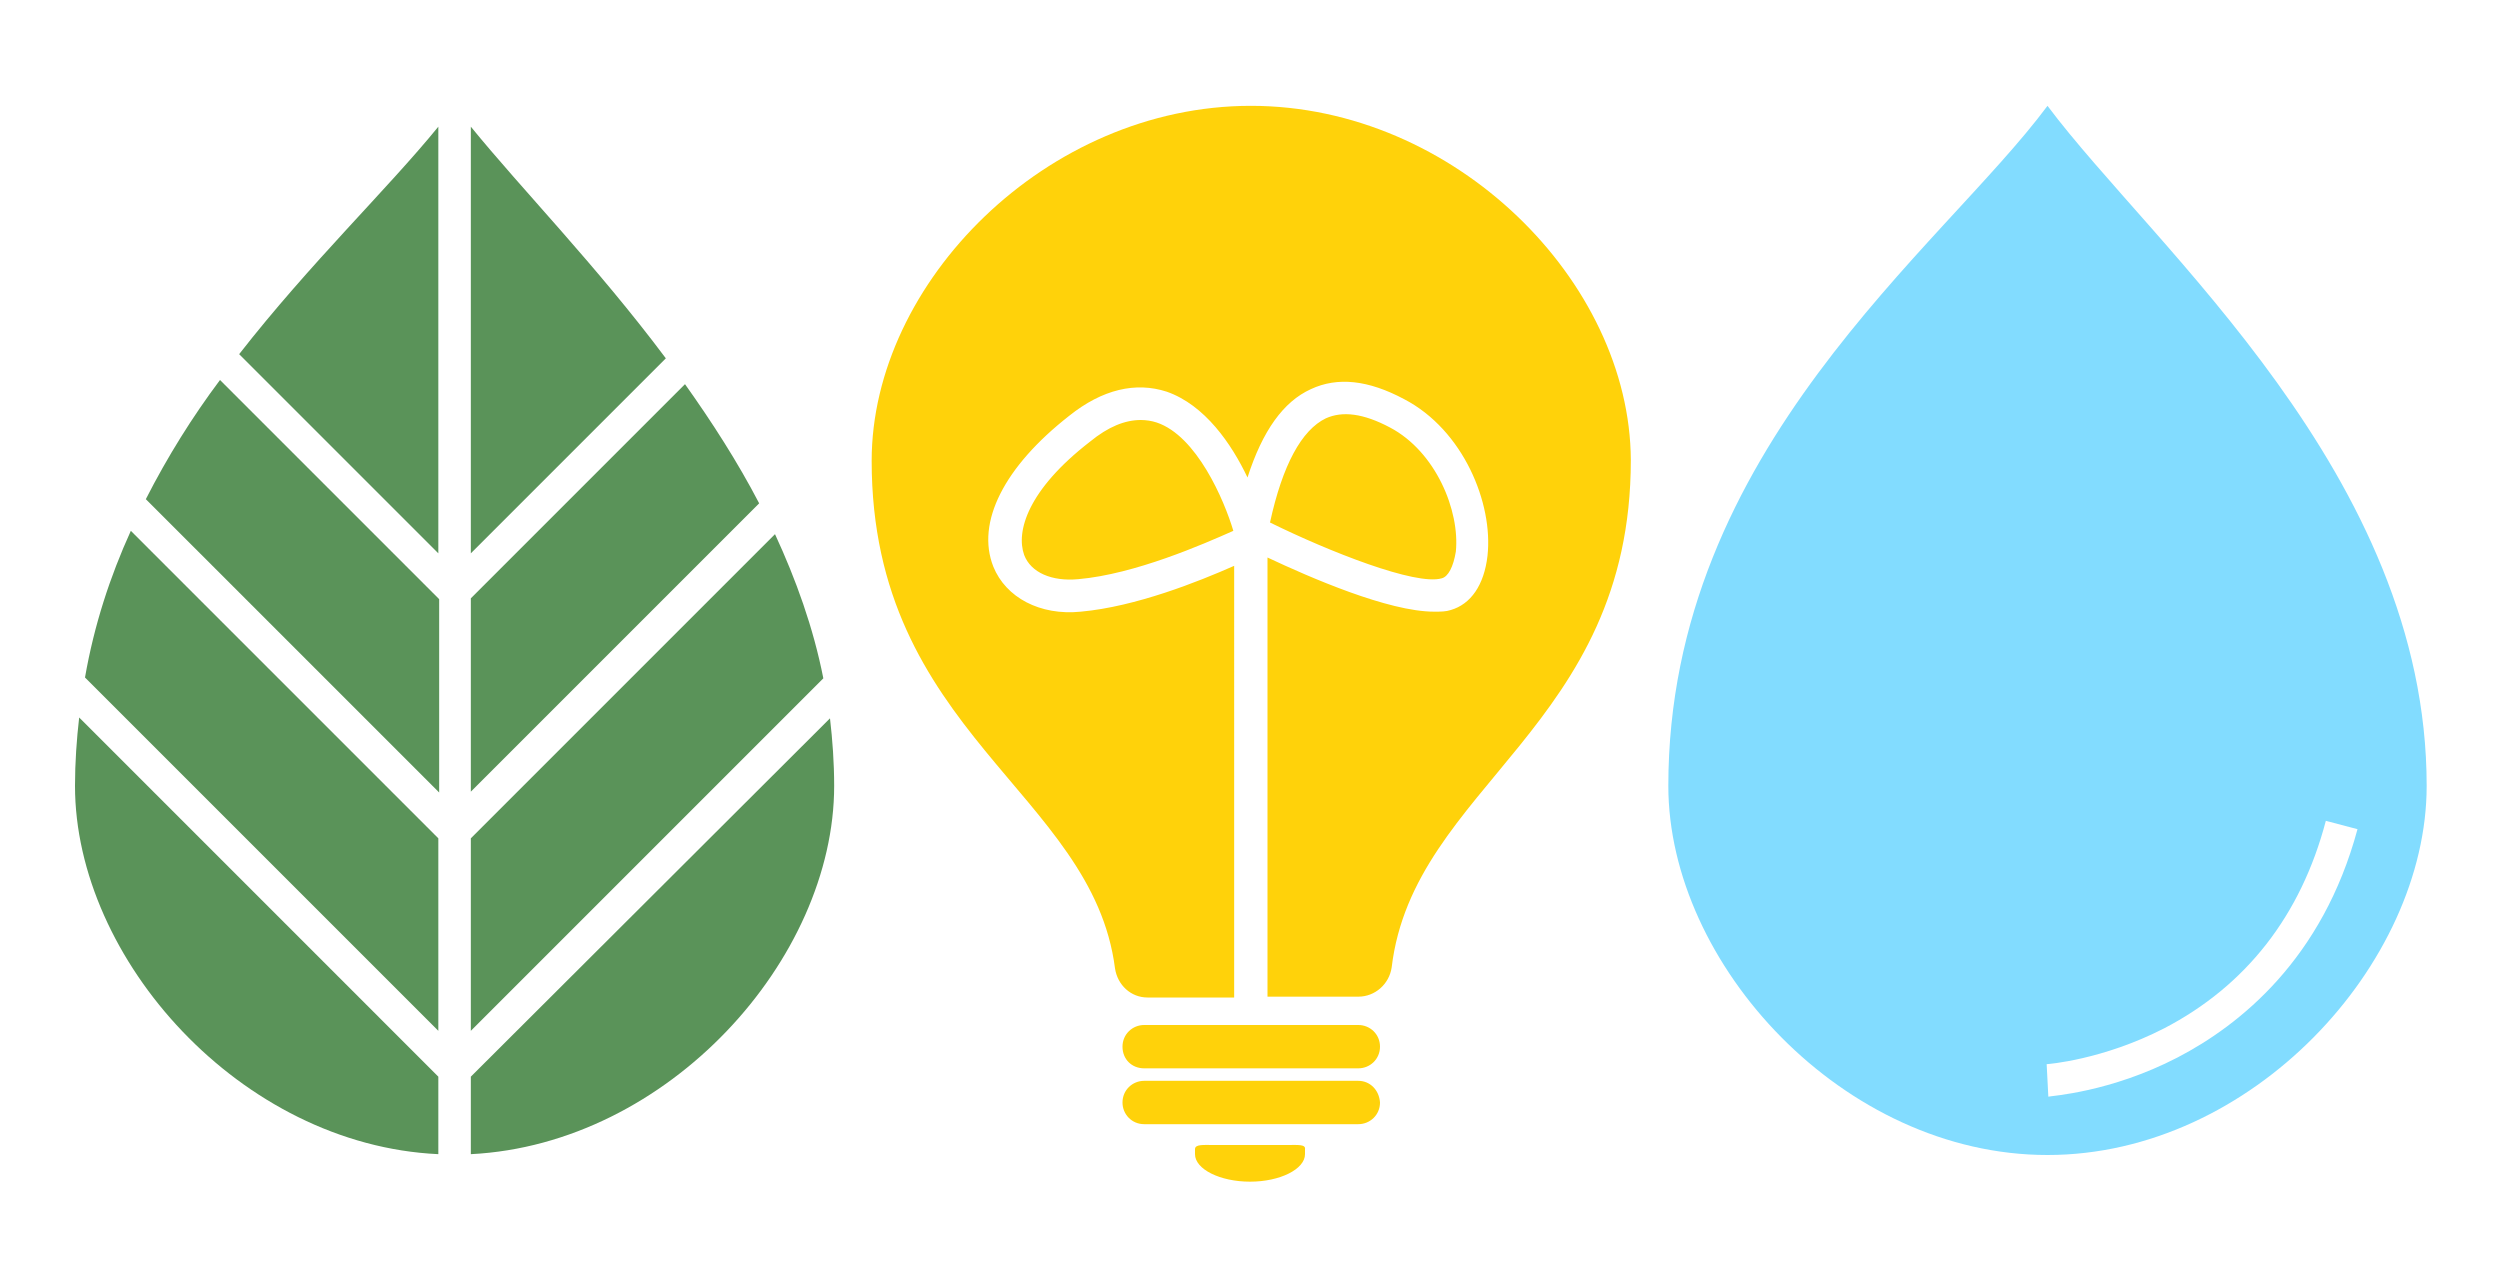 <?xml version="1.0" encoding="UTF-8"?> <svg xmlns="http://www.w3.org/2000/svg" xmlns:xlink="http://www.w3.org/1999/xlink" version="1.1" id="Layer_1" x="0px" y="0px" viewBox="0 0 300 153.7" style="enable-background:new 0 0 300 153.7;" xml:space="preserve"> <style type="text/css"> .st0{fill:#5A9359;} .st1{fill:#82DCFF;} .st2{fill:#FFD20A;} </style> <g id="LOGO_COLOUR_00000065056412771633373150000008236965116110207116_"> <path class="st0" d="M17.5,59.9c2.6-5.1,5.6-9.9,8.9-14.3l26.3,26.3v23.2L17.5,59.9z M56.5,15.2v51.2l23.4-23.4 C71.6,31.9,62.6,22.7,56.5,15.2 M56.5,123.7l42.3-42.3c-1.2-6.1-3.3-11.9-5.8-17.3l-36.5,36.5V123.7z M56.5,95l34.6-34.6 c-2.6-5-5.7-9.8-8.9-14.3L56.5,71.8V95z M56.5,129.2v9.3c23.7-1.2,43.6-23.4,43.6-44.2c0-2.8-0.2-5.5-0.5-8.1L56.5,129.2z M52.6,129.2L9.5,86.1C9.2,88.7,9,91.5,9,94.3c0,20.8,19.9,43.1,43.6,44.2V129.2z M52.6,15.2c-6.1,7.5-15.4,16.4-23.9,27.3 l23.9,23.9V15.2z M52.6,100.6L15.7,63.7c-2.5,5.5-4.4,11.3-5.5,17.6l42.4,42.4V100.6z"></path> <path class="st1" d="M245.7,12.7c-12.7,17.1-45.5,41.2-45.5,81.6c0,21.4,21,44.3,45.5,44.3c24.5,0,45.5-22.9,45.5-44.3 C291.2,57,258.5,29.8,245.7,12.7 M261.3,126.9c-8.1,4.2-15.2,4.6-15.5,4.7l-0.2-3.9c0.1,0,6.7-0.5,14.1-4.3 c9.8-5.1,16.4-13.5,19.4-24.9l3.8,1C278.7,115.1,268.8,123,261.3,126.9"></path> <path class="st2" d="M173,69.4c-3.1,0.9-13.5-3.2-20.6-6.7c1.5-6.9,3.8-11.1,6.7-12.5c2-0.9,4.5-0.6,7.7,1.1 c5.5,2.9,8.4,10,7.9,14.9C174.4,68,173.8,69.2,173,69.4 M150.1,12.7c-24.5,0-45.5,21.2-45.5,42.6c0,32.6,26.5,39.8,29.2,60.9 c0.3,2,1.9,3.5,3.9,3.5c3.4,0,7,0,10.4,0V67.9c-4.3,1.9-11.8,4.9-18.4,5.5c-4.9,0.5-9-1.7-10.5-5.4c-2.1-5.3,1.3-12,9.1-18.1 c4-3.2,8-4.1,11.7-2.9c4.6,1.6,7.8,6.3,9.7,10.3c1.8-5.6,4.3-9.1,7.6-10.6c3.2-1.5,6.9-1.1,11.2,1.2c7.1,3.7,10.7,12.5,10,18.8 c-0.4,3.5-2,5.8-4.4,6.5c-0.6,0.2-1.2,0.2-2,0.2c-5.5,0-14.9-4.1-20-6.5v52.7c3.9,0,7.6,0,10.9,0c2,0,3.7-1.5,4-3.5 c2.6-21.8,28.7-28.8,28.7-60.9C195.6,33.8,174.6,12.7,150.1,12.7 M138.8,50.7c-0.6-0.2-1.3-0.3-1.9-0.3c-1.9,0-3.9,0.8-6.1,2.6 c-7.5,5.8-8.9,10.8-7.9,13.6c0.8,2.1,3.3,3.2,6.5,2.9c6.8-0.6,15-4.2,18.6-5.8C146.9,60,143.6,52.3,138.8,50.7 M163,123h-25.7 c-1.4,0-2.6,1.1-2.6,2.6s1.1,2.6,2.6,2.6H163c1.4,0,2.6-1.1,2.6-2.6S164.4,123,163,123 M163,129.7h-25.7c-1.4,0-2.6,1.1-2.6,2.6 c0,1.4,1.1,2.6,2.6,2.6H163c1.4,0,2.6-1.1,2.6-2.6C165.5,130.8,164.4,129.7,163,129.7 M154.5,137.4h-8.9c-1.2,0-2.2-0.1-2.2,0.5 v0.6c0,1.8,3,3.3,6.6,3.3s6.6-1.5,6.6-3.3v-0.6C156.7,137.3,155.7,137.4,154.5,137.4"></path> </g> </svg> 